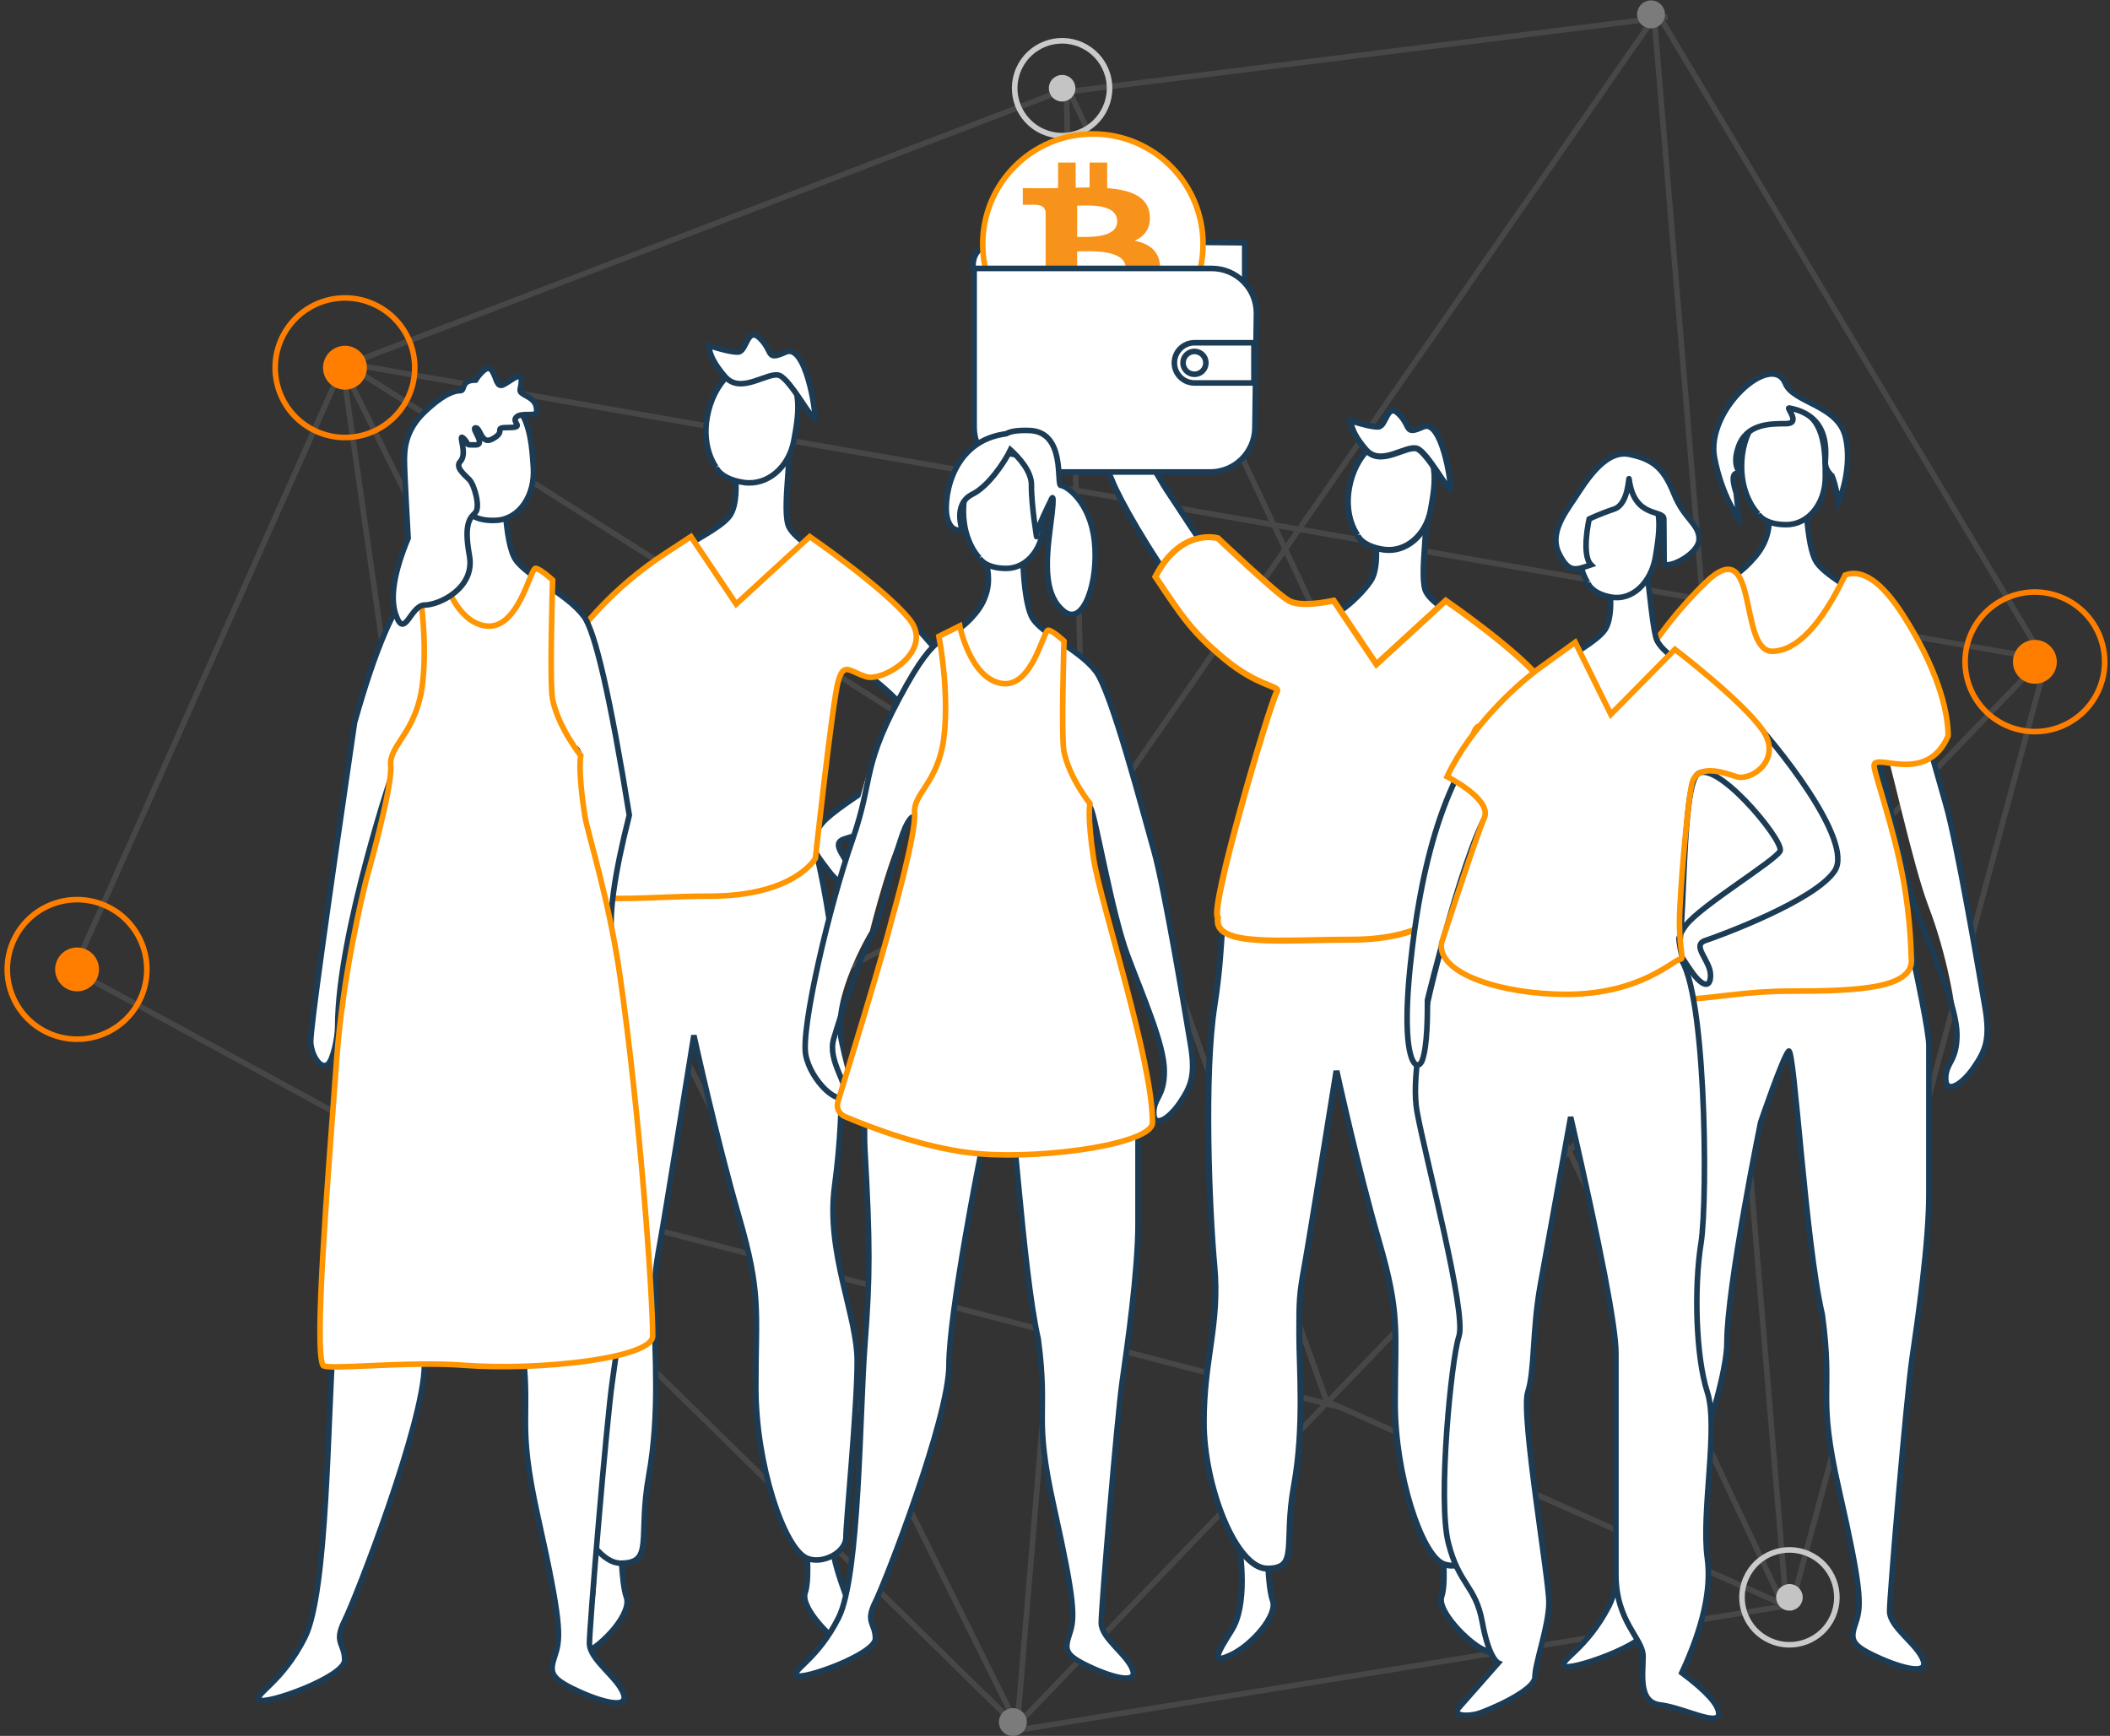 <?xml version="1.0" encoding="UTF-8"?>
<svg width="378px" height="311px" viewBox="0 0 378 311" version="1.1" xmlns="http://www.w3.org/2000/svg" xmlns:xlink="http://www.w3.org/1999/xlink">
    <rect x="0" y="0" width="378" height="311" fill="#333333" stroke="none"/>
    <!-- Generator: Sketch 55.1 (78136) - https://sketchapp.com -->
    <title>Illu</title>
    <desc>Created with Sketch.</desc>
    <g id="Flow-2" stroke="none" stroke-width="1" fill="none" fill-rule="evenodd">
        <g id="Bitcoin.org---Wallet-Flow-2.01---Desktop" transform="translate(-254, -475)">
            <g id="//Content" transform="translate(233, 393)">
                <g id="Illu">
                    <g id="Group" transform="translate(225.815, 222.5) rotate(-336) translate(-225.815, -222.5) translate(52.315, 57)">
                        <g id="Group-8" opacity="0.2" transform="translate(12, 1)" stroke="#979797">
                            <path d="" id="Path-2"></path>
                            <polyline id="Path-5" points="327.307 250.73 300.262 78.266 0 153.762 156.025 176.619 189.311 1.385"></polyline>
                            <polyline id="Path-6" points="156.719 176.619 209.421 327.611 299.569 78.266"></polyline>
                            <polyline id="Path-8" points="156.719 178.004 76.973 278.434 208.727 327.611"></polyline>
                            <polyline id="Path-9" points="155.332 176.619 98.469 56.795 191.391 0.693"></polyline>
                            <polygon id="Path-10" points="78.359 279.127 0 272.893 0 154.455"></polygon>
                            <polyline id="Path-11" points="299.569 78.266 188.271 0 326.613 252.115 210.114 328.303 0 154.455 98.469 56.102 325.92 252.115"></polyline>
                            <polyline id="Path-13" points="328 252.115 236.465 252.115 162.96 175.234"></polyline>
                            <path d="M76.973,279.127 L239.239,252.115" id="Path-14"></path>
                        </g>
                        <g id="dots" transform="translate(101, 49)">
                            <circle id="Oval-2" fill="#C4C4C4" cx="8.5" cy="8.5" r="2.38"></circle>
                            <circle id="Oval-2" stroke="#CACACA" cx="8.5" cy="8.5" r="8.5"></circle>
                        </g>
                        <g id="dots" transform="translate(330, 243)">
                            <circle id="Oval-2" fill="#C4C4C4" cx="8.5" cy="8.5" r="2.38"></circle>
                            <circle id="Oval-2" stroke="#CACACA" cx="8.5" cy="8.5" r="8.5"></circle>
                        </g>
                        <g id="dots" transform="translate(275, 147)">
                            <circle id="Oval-2" fill="#C4C4C4" cx="8.5" cy="8.5" r="2.38"></circle>
                            <circle id="Oval-2" stroke="#CACACA" cx="8.5" cy="8.5" r="8.5"></circle>
                        </g>
                        <g id="dots" transform="translate(80, 271)">
                            <circle id="Oval-2" fill="#C4C4C4" cx="8.5" cy="8.5" r="2.38"></circle>
                            <circle id="Oval-2" stroke="#CACACA" cx="8.5" cy="8.5" r="8.5"></circle>
                        </g>
                        <circle id="Oval-2" fill="#7B7B7B" cx="220.5" cy="328.5" r="2.5"></circle>
                        <circle id="Oval-2" fill="#7B7B7B" cx="200.5" cy="2.5" r="2.5"></circle>
                        <g id="Group-7" transform="translate(0, 143)">
                            <circle id="Oval-2" fill="#FF7E00" cx="12.5" cy="12.5" r="3.929"></circle>
                            <circle id="Oval-2" stroke="#FF7E00" cx="12.5" cy="12.5" r="12.5"></circle>
                        </g>
                        <g id="Group-7" transform="translate(0, 261)">
                            <circle id="Oval-2" fill="#FF7E00" cx="12.5" cy="12.5" r="3.929"></circle>
                            <circle id="Oval-2" stroke="#FF7E00" cx="12.5" cy="12.5" r="12.5"></circle>
                        </g>
                        <g id="Group-7" transform="translate(298, 68)">
                            <circle id="Oval-2" fill="#FF7E00" cx="12.5" cy="12.5" r="3.929"></circle>
                            <circle id="Oval-2" stroke="#FF7E00" cx="12.5" cy="12.5" r="12.5"></circle>
                        </g>
                    </g>
                    <g id="bitcoin-is-not-anonymous" transform="translate(67, 106)">
                        <g id="Group-4" transform="translate(219, 43)">
                            <g id="Group-2">
                                <path d="M50.404,20 C50.404,20.984 54.424,26.885 49.399,32.787 C44.374,38.689 42.03,35.882 35.328,47.541 C26.283,63.279 19.248,77.05 11.207,85.903 C3.167,94.755 -0.853,98.69 0.152,103.608 C1.157,108.526 2.162,108.526 3.167,106.559 C4.172,104.592 3.167,101.641 6.182,99.673 C9.197,97.706 19.248,88.854 19.248,88.854 C19.248,88.854 33.318,76.066 36.333,72.132 C39.348,68.198 38.343,74.099 37.338,77.05 C36.333,80.001 27.288,115.411 28.293,133.117 C29.298,150.822 29.298,156.724 28.293,169.511 C27.288,182.298 27.288,212.79 23.268,220.659 C19.248,228.528 14.222,230.495 15.227,231.479 C16.232,232.462 30.303,227.544 30.303,224.593 C30.303,221.643 28.293,221.643 30.303,217.708 C32.313,213.774 44.374,183.281 44.374,173.445 C44.374,163.609 50.404,134.1 50.404,134.1 C50.404,134.1 54.424,122.297 55.429,121.313 C56.434,120.33 58.444,155.74 61.459,168.527 C63.47,183.281 60.454,182.298 64.475,200.003 C68.495,217.708 68.495,220.659 67.49,223.61 C66.485,226.561 66.485,227.544 70.505,229.512 C74.525,231.479 80.555,233.446 79.55,230.495 C78.545,227.544 73.52,224.593 73.52,221.643 C73.52,218.692 76.535,183.281 77.54,176.396 C78.545,169.511 80.555,155.74 80.555,146.887 L80.555,120.33 C80.555,115.411 72.515,81.968 71.51,76.066 C70.505,70.165 71.51,64.445 72.515,66.412 C73.52,68.379 77.54,87.693 80.555,95.562 C83.57,103.431 85.58,113.444 85.58,118.362 C85.58,123.28 83.57,123.28 83.57,126.231 C83.57,129.182 86.586,127.215 88.596,124.264 C90.606,121.313 91.611,119.346 90.606,113.444 C89.601,107.542 85.58,83.935 83.57,77.05 C81.56,70.165 75.53,47.541 72.515,43.607 C69.5,39.672 62.464,36.722 60.454,33.771 C58.444,30.82 58.444,20 58.444,20 L50.404,20 Z" id="Fill-1" fill="#FFFFFF"></path>
                                <path d="M50.404,20 C50.404,20.984 54.424,26.885 49.399,32.787 C44.374,38.689 42.03,35.882 35.328,47.541 C26.283,63.279 19.248,77.05 11.207,85.903 C3.167,94.755 -0.853,98.69 0.152,103.608 C1.157,108.526 2.162,108.526 3.167,106.559 C4.172,104.592 3.167,101.641 6.182,99.673 C9.197,97.706 19.248,88.854 19.248,88.854 C19.248,88.854 33.318,76.066 36.333,72.132 C39.348,68.198 38.343,74.099 37.338,77.05 C36.333,80.001 27.288,115.411 28.293,133.117 C29.298,150.822 29.298,156.724 28.293,169.511 C27.288,182.298 27.288,212.79 23.268,220.659 C19.248,228.528 14.222,230.495 15.227,231.479 C16.232,232.462 30.303,227.544 30.303,224.593 C30.303,221.643 28.293,221.643 30.303,217.708 C32.313,213.774 44.374,183.281 44.374,173.445 C44.374,163.609 50.404,134.1 50.404,134.1 C50.404,134.1 54.424,122.297 55.429,121.313 C56.434,120.33 58.444,155.74 61.459,168.527 C63.47,183.281 60.454,182.298 64.475,200.003 C68.495,217.708 68.495,220.659 67.49,223.61 C66.485,226.561 66.485,227.544 70.505,229.512 C74.525,231.479 80.555,233.446 79.55,230.495 C78.545,227.544 73.52,224.593 73.52,221.643 C73.52,218.692 76.535,183.281 77.54,176.396 C78.545,169.511 80.555,155.74 80.555,146.887 L80.555,120.33 C80.555,115.411 72.515,81.968 71.51,76.066 C70.505,70.165 70.505,67.214 71.51,69.181 C72.515,71.148 75.53,88.854 78.545,96.723 C81.56,104.592 85.58,113.444 85.58,118.362 C85.58,123.28 83.57,123.28 83.57,126.231 C83.57,129.182 86.586,127.215 88.596,124.264 C90.606,121.313 91.611,119.346 90.606,113.444 C89.601,107.542 85.58,83.935 83.57,77.05 C81.56,70.165 75.53,47.541 72.515,43.607 C69.5,39.672 62.464,36.722 60.454,33.771 C58.444,30.82 58.444,20 58.444,20 L50.404,20 Z" id="Fill-1" stroke="#1C3C55"></path>
                                <path d="M35.268,70.174 C35.268,71.561 31.768,81.12 30.038,90.538 C28.67,97.988 28.618,104.425 28.618,104.425 C27.73,110.116 37.96,110.57 50.471,110.57 C64.738,110.57 73.818,115.088 76.383,108.062 C78.947,101.037 67.876,74.902 68.401,72.852 C69.351,69.129 72.619,76.835 75.473,77.767 C78.327,78.697 85.976,71.491 83.522,64.836 C81.067,58.18 75.339,46.949 65.477,37.391 C55.615,27.833 59.81,50.042 53.313,49.686 C48.982,49.449 44.694,44.894 40.448,36.022 C37.332,34.872 33.862,37.282 30.038,43.254 C24.303,52.211 22,59.87 22,64.836 C25.854,73.799 35.268,67.691 35.268,70.174 Z" id="Fill-38" stroke="#FF9500" fill="#FFFFFF" transform="translate(53, 73.5) scale(-1, 1) translate(-53, -73.5) "></path>
                                <path d="M50,25.1 C50,25.1 51,27 55,27 C59,27 62,23.201 62,18.452 C62,13.703 62,7.054 56,6.104 C50,5.155 47,10.853 47,16.552 C47,22.251 50,25.1 50,25.1" id="Fill-3" stroke="#1C3C55" fill="#FFFFFF"></path>
                                <path d="M55.512,6.095 C54.931,5.989 57.759,8.906 54.92,8.906 C52.082,8.906 47.826,8.906 46.406,13.124 C44.987,17.341 47.598,17.79 46.179,17.79 C44.76,17.79 46.04,21.324 46.04,21.324 L46.521,26 C46.521,26 43.451,21.888 42.149,14.979 C40.538,6.433 52.462,-4.198 54.846,1.708 C56.247,5.176 64.158,5.534 65.577,11.157 C66.997,16.781 64.385,22.969 64.385,22.969 C64.385,22.969 63.822,19.65 63.193,18.244 C63.193,18.244 62,17.288 62,15.882 C62,14.477 63.197,7.501 55.512,6.095" id="Fill-56" stroke="#1C3C55" fill="#FFFFFF"></path>
                            </g>
                        </g>
                        <g id="Group-5" transform="translate(88.5, 155) scale(-1, 1) translate(-88.5, -155) translate(44, 36)" fill="#FFFFFF">
                            <g id="Group-3">
                                <g id="Group" transform="translate(44.5, 121.5) scale(-1, 1) translate(-44.5, -121.5) translate(0, 5)">
                                    <path d="M40.944,14.143 C40.944,15.066 42.986,23.38 40.944,27.076 C38.903,30.77 26.656,34.465 17.471,44.627 C10.245,52.619 4.203,64.025 1.141,86.194 C-1.921,108.364 2.161,110.211 3.183,107.441 C4.203,104.669 4.203,99.126 4.203,96.356 C4.203,96.356 12.368,65.872 17.471,60.33 C22.574,54.788 12.368,88.042 12.368,88.042 C12.368,88.042 53.192,90.813 55.233,88.966 C57.275,87.118 56.254,59.406 59.315,54.788 C62.377,50.169 77.686,66.796 76.665,68.644 C75.645,70.491 60.336,78.805 57.275,82.499 C54.213,86.194 56.254,88.042 58.295,90.813 C60.336,93.584 62.377,94.509 62.377,91.737 C62.377,88.966 58.295,86.194 61.357,85.271 C64.418,84.347 83.809,77.881 87.892,72.339 C91.975,66.796 75.645,48.321 69.521,42.778 C63.398,37.236 52.171,32.618 51.151,28.923 C50.131,25.227 52.171,15.066 51.151,10.448 C50.131,5.829 40.944,14.143 40.944,14.143" id="Fill-27" stroke="#1C3C55"></path>
                                    <path d="M38.298,18.725 C38.298,18.725 39.005,20.8 43.234,21.435 C47.464,22.072 51.338,18.718 52.216,13.93 C53.093,9.141 54.324,2.437 48.153,0.525 C41.985,-1.385 37.76,3.883 36.706,9.629 C35.653,15.375 38.298,18.725 38.298,18.725" id="Fill-34" stroke="#1C3C55"></path>
                                    <path d="M54.248,209.315 C54.248,209.315 55.224,217.57 54.248,220.321 C53.273,223.073 59.297,229.113 62.056,230.41 C65.96,232.245 64.985,230.41 63.034,224.907 C61.081,219.403 58.152,212.983 59.128,207.481 C60.105,201.978 54.248,209.315 54.248,209.315" id="Fill-30" stroke="#1C3C55"></path>
                                    <path d="M21.239,210.852 C21.239,210.852 21.239,218.341 22.222,221.151 C23.207,223.96 18.286,229.577 14.349,231.449 C10.412,233.323 11.396,231.449 14.349,226.768 C17.302,222.086 16.317,212.724 15.333,208.043 C14.349,203.361 21.239,210.852 21.239,210.852" id="Fill-32" stroke="#1C3C55"></path>
                                    <path d="M59.527,147.378 C57.896,159.372 63.563,170.556 63.563,178.901 C63.563,187.244 61.544,207.641 61.544,210.421 C61.544,213.203 57.189,215.374 54.482,214.131 C50.447,212.276 45.402,197.443 45.402,183.535 C45.402,169.629 46.412,166.847 42.376,152.94 C38.34,139.034 34.305,120.492 34.305,120.492 C34.305,120.492 29.26,152.014 28.251,157.576 C27.243,163.139 27.243,164.066 27.243,170.556 C27.243,177.045 28.251,188.171 26.235,199.297 C24.216,210.421 27.243,215.058 21.189,215.058 C15.136,215.058 9.083,199.297 9.083,187.244 C9.083,175.191 12.11,168.702 11.101,157.576 C10.092,146.451 9.082,121.173 11.101,108.194 C13.117,95.214 12.139,88.646 13.65,86.495 C15.162,84.344 56.501,88.969 56.501,88.969 C56.501,88.969 63.563,117.71 59.527,147.378 Z" id="Fill-36" stroke="#1C3C55"></path>
                                    <path d="M7.429,58.102 C7.429,58.102 10.128,61.711 15.056,62.584 C16.376,62.818 19.49,60.037 19.015,61.01 C17.326,64.472 12.507,92.057 12.507,92.057 C11.561,97.743 23.832,95.553 37.163,95.553 C52.364,95.553 56.076,88.787 56.076,88.787 C56.076,88.787 59.116,60.892 60.131,57.172 C61.144,53.453 62.157,55.313 65.198,56.243 C68.238,57.172 77.36,51.594 73.002,46.055 C68.644,40.517 55.062,31.137 55.062,31.137 L41.887,43.225 L33.779,31.137 L29.188,34.145 C19.956,40.196 12.527,48.284 7.646,57.68 C7.504,57.953 7.429,58.102 7.429,58.102 Z" id="Fill-38" stroke="#FF9500"></path>
                                </g>
                                <path d="M33.021,14.928 C33.258,15.824 37.335,8.07 39.354,7.269 C41.372,6.468 46.246,10.762 49.083,7.5 C50.974,5.325 51.946,3.461 52,1.908 C49.604,2.689 47.872,3.079 46.804,3.079 C45.201,3.079 45.193,-1.732 42.792,0.674 C40.391,3.079 41.864,4.699 38.241,3.079 C34.618,1.459 32.783,14.033 33.021,14.928 Z" id="Path-26" stroke="#1C3C55"></path>
                            </g>
                        </g>
                        <g id="person-left" transform="translate(196.5, 158.5) scale(-1, 1) translate(-196.5, -158.5) translate(148, 43)" fill="#FFFFFF" stroke-width="1.09">
                            <g id="Group-3">
                                <g id="Group" transform="translate(48.5, 115.311) scale(-1, 1) translate(-48.5, -115.311) translate(0, 0.356)">
                                    <path d="M51.687,36.426 C50.77,38.085 43.801,46.493 36.183,44.471 C28.564,42.45 19.649,27.223 15.651,21.358 C9.485,12.312 3.915,-4.141 1.643,2.091 C-0.629,8.322 3.949,15.54 5.254,18.863 C6.457,21.928 11.638,31.242 17.713,39.452 C24.42,48.517 31.801,56.384 34.326,53.641 C36.046,51.774 35.313,56.383 33.66,63.077 C30.688,75.119 24.74,93.911 24.74,93.911 C24.74,93.911 63.235,96.524 65.16,94.782 C67.085,93.04 66.122,66.91 69.009,62.555 C71.896,58.2 86.332,73.878 85.369,75.62 C84.407,77.362 69.971,85.201 67.085,88.685 C64.198,92.168 66.122,93.911 68.047,96.524 C69.971,99.137 71.896,100.008 71.896,97.395 C71.896,94.782 68.047,92.168 70.934,91.298 C73.821,90.427 92.106,84.33 95.955,79.104 C99.805,73.878 84.407,56.458 78.633,51.232 C72.859,46.006 62.272,41.651 61.31,38.168 C60.349,34.683 62.272,25.102 61.31,20.747 C60.349,16.392 51.687,24.232 51.687,24.232 C51.687,25.102 53.612,32.941 51.687,36.426 Z" id="Fill-27" stroke="#1C3C55"></path>
                                    <path d="M49.192,28.552 C49.192,28.552 49.858,30.509 53.846,31.108 C57.834,31.708 61.487,28.545 62.315,24.031 C63.142,19.516 64.302,13.194 58.484,11.392 C52.667,9.59 48.684,14.558 47.69,19.976 C46.697,25.393 49.192,28.552 49.192,28.552" id="Fill-34" stroke="#1C3C55"></path>
                                    <path d="M64.232,208.259 C64.232,208.259 65.151,216.043 64.232,218.636 C63.312,221.231 68.992,226.926 71.594,228.149 C75.275,229.879 74.355,228.149 72.515,222.96 C70.674,217.771 67.913,211.718 68.832,206.529 C69.754,201.341 64.232,208.259 64.232,208.259" id="Fill-30" stroke="#1C3C55"></path>
                                    <path d="M33.105,209.708 C33.105,209.708 33.105,216.77 34.033,219.419 C34.962,222.067 30.321,227.364 26.609,229.129 C22.897,230.895 23.824,229.129 26.609,224.715 C29.393,220.301 28.465,211.473 27.536,207.059 C26.609,202.645 33.105,209.708 33.105,209.708" id="Fill-32" stroke="#1C3C55"></path>
                                    <path d="M69.208,149.858 C67.671,161.168 73.014,171.713 73.014,179.581 C73.014,187.448 71.111,206.68 71.111,209.302 C71.111,211.925 67.004,213.972 64.452,212.799 C60.647,211.051 55.89,197.064 55.89,183.951 C55.89,170.839 56.842,168.216 53.037,155.103 C49.231,141.991 45.426,124.508 45.426,124.508 C45.426,124.508 40.669,154.229 39.718,159.474 C38.767,164.72 38.767,165.593 38.767,171.713 C38.767,177.832 39.718,188.322 37.816,198.813 C35.913,209.302 38.767,213.674 33.058,213.674 C27.351,213.674 21.644,198.813 21.644,187.448 C21.644,176.084 24.498,169.964 23.546,159.474 C22.594,148.985 21.643,125.15 23.546,112.912 C25.448,100.673 24.525,94.48 25.95,92.452 C27.375,90.424 66.355,94.785 66.355,94.785 C66.355,94.785 73.014,121.885 69.208,149.858 Z" id="Fill-36" stroke="#1C3C55"></path>
                                    <path d="M25.431,50.745 C31.206,55.541 35.229,55.532 34.781,56.45 C33.188,59.714 22.63,95.491 24.18,97.047 C23.288,102.408 35.551,100.993 48.121,100.993 C62.455,100.993 65.955,94.614 65.955,94.614 C65.955,94.614 68.821,68.311 69.778,64.804 C70.734,61.297 71.689,63.05 74.556,63.928 C77.423,64.804 86.024,59.544 81.915,54.322 C77.806,49.099 64.999,40.255 64.999,40.255 L52.576,51.653 L44.93,40.255 C40.988,41.058 38.297,41.058 36.858,40.255 C34.7,39.05 24.18,29.066 24.18,29.066 C24.18,29.066 17.586,27.1 12.983,35.959 C18.014,43.484 19.656,45.948 25.431,50.745 Z" id="Fill-38" stroke="#FF9500"></path>
                                </g>
                                <path d="M31.136,20.613 C31.361,21.458 35.205,14.147 37.108,13.391 C39.012,12.636 43.607,16.685 46.282,13.609 C48.065,11.559 48.982,9.801 49.033,8.336 C46.774,9.073 45.141,9.441 44.133,9.441 C42.622,9.441 42.615,4.905 40.351,7.173 C38.087,9.441 39.475,10.968 36.059,9.441 C32.643,7.913 30.912,19.769 31.136,20.613 Z" id="Path-26" stroke="#1C3C55"></path>
                            </g>
                        </g>
                        <g id="Group-2" transform="translate(153.761, 30.5) scale(-1, 1) translate(-153.761, -30.5) translate(128.261, 0)">
                            <g id="portfel">
                                <path d="M2.273,27.434 L2.273,19.498 L42.546,19.109 C45.561,19.069 47.751,19.446 49.116,20.24 C50.482,21.033 51.081,22.346 50.915,24.178" id="Path-97" stroke="#1C3C55" fill="#FFFFFF"></path>
                                <g id="Group-7" transform="translate(9.739, 0)">
                                    <circle id="Oval-3" stroke="#FF9500" fill="#FFFFFF" cx="19.735" cy="19.735" r="19.735"></circle>
                                    <path d="M30.427,14.432 C30.693,16.849 29.547,18.303 27.746,19.121 C30.734,19.757 32.617,21.338 32.248,24.883 C31.778,29.299 28.094,30.481 22.813,30.735 L22.813,35.37 L19.662,35.37 L19.662,30.808 C18.864,30.808 18.024,30.808 17.165,30.79 L17.165,35.37 L14.013,35.37 L14.013,30.735 C13.276,30.735 12.54,30.717 11.782,30.717 L7.689,30.717 L8.324,27.391 C10.636,27.427 10.595,27.391 10.595,27.391 C11.475,27.391 11.721,26.827 11.782,26.464 L11.782,19.157 L12.11,19.157 C11.987,19.139 11.864,19.139 11.782,19.139 L11.782,13.923 C11.659,13.341 11.25,12.687 9.961,12.687 C9.961,12.687 10.002,12.651 7.689,12.687 L7.689,9.706 L12.028,9.724 C12.662,9.724 13.338,9.724 14.013,9.706 L14.013,5.126 L17.165,5.126 L17.165,9.615 C18.004,9.597 18.843,9.579 19.662,9.579 L19.662,5.126 L22.813,5.126 L22.813,9.706 C26.866,10.015 30.079,11.124 30.427,14.432 Z M26.143,24.099 C26.143,20.519 19.536,21.044 17.429,21.044 L17.429,27.154 C19.536,27.154 26.143,27.552 26.143,24.099 Z M24.605,15.65 C24.605,12.349 19.168,12.841 17.429,12.841 L17.429,18.441 C19.168,18.441 24.605,18.806 24.605,15.65 Z" id="btc---FontAwesome-Copy" fill="#F7931A" transform="translate(19.992, 20.248) scale(-1, 1) translate(-19.992, -20.248) "></path>
                                </g>
                                <path d="M0.176,32.199 L0.448,52.667 C0.506,57.044 4.07,60.561 8.447,60.561 L42.748,60.561 C47.166,60.561 50.748,56.979 50.748,52.561 L50.748,24.092 L8.175,24.092 C3.757,24.092 0.175,27.674 0.175,32.092 C0.175,32.128 0.175,32.163 0.176,32.199 Z" id="Path-96" stroke="#1C3C55" fill="#FFFFFF"></path>
                                <g id="Group-3" transform="translate(7.689, 41.008) rotate(180) translate(-7.689, -41.008) translate(0, 36.908)" stroke="#1C3C55">
                                    <path d="M0.5,0.5 L0.5,7.702 L11.157,7.702 C13.146,7.702 14.758,6.09 14.758,4.101 C14.758,2.112 13.146,0.5 11.157,0.5 L0.5,0.5 Z" id="Rectangle-9" transform="translate(7.629, 4.101) rotate(180) translate(-7.629, -4.101) "></path>
                                    <circle id="Oval" cx="4.101" cy="4.101" r="2.05"></circle>
                                </g>
                            </g>
                        </g>
                        <g id="Group-3" transform="translate(79, 53)">
                            <path d="M50.645,20.715 C50.645,21.656 54.409,27.306 49.704,32.955 C45,38.605 42.805,35.918 36.531,47.079 C28.063,62.144 27.666,75.794 24.562,84.382 C21.459,92.971 18.985,107.677 19.926,112.385 C20.867,117.092 26.033,121.473 26.974,119.59 C27.915,117.706 26.865,117.271 25.24,109.448 C23.615,101.626 30.841,89.764 30.841,89.764 C30.841,89.764 34.649,74.385 37.472,70.619 C40.295,66.852 39.354,72.502 38.413,75.327 C37.472,78.151 29.004,112.048 29.945,128.997 C30.885,145.945 30.885,151.595 29.945,163.836 C29.004,176.076 29.004,205.265 25.24,212.798 C21.476,220.331 16.771,222.214 17.712,223.155 C18.653,224.097 31.826,219.389 31.826,216.564 C31.826,213.739 29.945,213.739 31.826,209.973 C33.708,206.207 45,177.018 45,167.602 C45,158.186 50.645,129.939 50.645,129.939 C50.645,129.939 54.409,118.64 55.35,117.698 C56.291,116.756 58.173,150.653 60.996,162.894 C62.877,177.018 60.055,176.076 63.818,193.025 C67.582,209.973 67.582,212.798 66.641,215.623 C65.7,218.447 65.7,219.389 69.464,221.272 C73.228,223.155 78.873,225.038 77.933,222.214 C76.992,219.389 72.287,216.564 72.287,213.739 C72.287,210.915 75.11,177.018 76.051,170.427 C76.992,163.836 78.873,150.653 78.873,142.179 L78.873,116.756 C78.873,112.048 71.346,80.035 70.405,74.385 C69.464,68.736 69.464,65.911 70.405,67.794 C71.346,69.677 74.169,86.626 76.992,94.158 C79.814,101.691 83.578,110.165 83.578,114.873 C83.578,119.581 81.696,119.581 81.696,122.406 C81.696,125.231 84.519,123.347 86.401,120.523 C88.283,117.698 89.224,115.815 88.283,110.165 C87.342,104.516 83.578,81.918 81.696,75.327 C79.814,68.736 74.169,47.079 71.346,43.313 C68.523,39.546 61.937,36.722 60.055,33.897 C58.173,31.072 58.173,20.715 58.173,20.715 L50.645,20.715 Z" id="Fill-1" fill="#FFFFFF"></path>
                            <path d="M50.645,20.715 C50.645,21.656 54.409,27.306 49.704,32.955 C45,38.605 43.746,34.466 37.472,45.627 C29.004,60.693 31.766,61.876 27.664,73.607 C23.563,85.338 18.413,107.333 19.354,112.04 C20.295,116.748 25.265,121.11 26.206,119.226 C27.146,117.343 23.16,113.108 24.363,109.078 C25.565,105.048 28.706,95.276 30.986,91.038 C33.267,86.8 35.446,74.385 37.472,70.619 C39.499,66.852 39.354,72.502 38.413,75.327 C37.472,78.151 29.004,112.048 29.945,128.997 C30.885,145.945 30.885,151.595 29.945,163.836 C29.004,176.076 29.004,205.265 25.24,212.798 C21.476,220.331 16.771,222.214 17.712,223.155 C18.653,224.097 31.826,219.389 31.826,216.564 C31.826,213.739 29.945,213.739 31.826,209.973 C33.708,206.207 45,177.018 45,167.602 C45,158.186 50.645,129.939 50.645,129.939 C50.645,129.939 54.409,118.64 55.35,117.698 C56.291,116.756 58.173,150.653 60.996,162.894 C62.877,177.018 60.055,176.076 63.818,193.025 C67.582,209.973 67.582,212.798 66.641,215.623 C65.7,218.447 65.7,219.389 69.464,221.272 C73.228,223.155 78.873,225.038 77.933,222.214 C76.992,219.389 72.287,216.564 72.287,213.739 C72.287,210.915 75.11,177.018 76.051,170.427 C76.992,163.836 78.873,150.653 78.873,142.179 L78.873,116.756 C78.873,112.048 71.346,80.035 70.405,74.385 C69.464,68.736 69.464,65.911 70.405,67.794 C71.346,69.677 74.169,86.626 76.992,94.158 C79.814,101.691 83.578,110.165 83.578,114.873 C83.578,119.581 81.696,119.581 81.696,122.406 C81.696,125.231 84.519,123.347 86.401,120.523 C88.283,117.698 89.224,115.815 88.283,110.165 C87.342,104.516 83.578,81.918 81.696,75.327 C79.814,68.736 74.169,47.079 71.346,43.313 C68.523,39.546 61.937,36.722 60.055,33.897 C58.173,31.072 58.173,20.715 58.173,20.715 L50.645,20.715 Z" id="Fill-1" stroke="#1C3C55"></path>
                            <path d="M50.468,22.972 C50.468,22.972 51.426,24.835 55.258,24.835 C59.09,24.835 61.964,21.108 61.964,16.449 C61.964,11.79 61.964,5.267 56.216,4.335 C50.468,3.403 47.594,8.994 47.594,14.585 C47.594,20.176 50.468,22.972 50.468,22.972" id="Fill-3" fill="#FFFFFF"></path>
                            <path d="M50.468,22.972 C50.468,22.972 51.426,24.835 55.258,24.835 C59.09,24.835 61.964,21.108 61.964,16.449 C61.964,11.79 61.964,5.267 56.216,4.335 C50.468,3.403 47.594,8.994 47.594,14.585 C47.594,20.176 50.468,22.972 50.468,22.972" id="Fill-3" stroke="#1C3C55"></path>
                            <path d="M46.935,35.137 C46.935,35.137 48.801,44.502 54.401,45.439 C60.001,46.376 61.913,35.723 62.823,35.898 C63.734,36.073 65.612,37.845 65.612,37.845 C65.612,37.845 65.083,55.017 65.601,57.614 C66.534,62.297 70.267,66.98 70.267,66.98 C70.267,66.98 69.728,69.096 70.931,76.935 C72.134,84.774 81.467,112.871 81.467,124.11 C81.467,127.856 62.801,130.666 50.668,129.729 C41.16,128.995 30.504,124.809 26.34,123.034 C25.308,122.593 24.779,121.448 25.11,120.374 C27.036,114.116 33.231,93.888 34.802,87.584 C34.802,87.584 39.158,72.287 38.846,68.697 C38.535,65.107 43.202,63.234 44.135,54.805 C45.068,46.376 43.202,37.01 43.202,37.01 L46.935,35.137 Z" id="Fill-5" stroke="#FF9500" fill="#FFFFFF"></path>
                            <path d="M71.07,19.983 C70.292,12.76 65.935,9.99 65.056,9.977 C64.177,9.964 66.014,0.375 59.451,0.128 C57.185,0.042 55.948,0.313 55.282,0.701 C55.072,0.734 54.863,0.769 54.634,0.808 C44.938,2.467 43.907,13.27 44.747,15.987 C45.588,18.704 47.359,17.828 47.359,17.828 C47.359,17.828 45.664,13.296 49.207,11.545 C52.111,10.11 55.054,5.649 56.028,3.591 C57.499,4.931 59.816,7.436 59.782,9.899 C59.731,13.505 60.851,20.149 60.698,19.086 C60.546,18.024 63.26,12.655 63.26,12.655 C63.26,12.655 64.177,9.964 63.196,17.162 C62.215,24.359 62.139,29.768 65.618,32.524 C69.095,35.28 71.847,27.207 71.07,19.983" id="Fill-7" fill="#FFFFFF"></path>
                            <path d="M71.07,19.983 C70.292,12.76 65.935,9.99 65.056,9.977 C64.177,9.964 66.014,0.375 59.451,0.128 C57.185,0.042 55.948,0.313 55.282,0.701 C55.072,0.734 54.863,0.769 54.634,0.808 C44.938,2.467 43.907,13.27 44.747,15.987 C45.588,18.704 47.359,17.828 47.359,17.828 C47.359,17.828 45.664,13.296 49.207,11.545 C52.111,10.11 55.054,5.649 56.028,3.591 C57.499,4.931 59.816,7.436 59.782,9.899 C59.731,13.505 60.851,20.149 60.698,19.086 C60.546,18.024 63.26,12.655 63.26,12.655 C63.26,12.655 64.177,9.964 63.196,17.162 C62.215,24.359 62.139,29.768 65.618,32.524 C69.095,35.28 71.847,27.207 71.07,19.983" id="Fill-7" stroke="#1C3C55"></path>
                        </g>
                        <g id="Group-2" transform="translate(206, 57)">
                            <path d="M13.549,209.64 C14.75,216.259 16.407,216.931 16.407,216.931 C16.407,216.931 10.784,223.311 9.367,224.923 C7.949,226.536 11.121,226.498 12.75,226.02 C14.379,225.542 22.981,221.961 22.981,219.454 C22.981,216.946 25.486,210.264 25.486,206.063 C25.486,201.863 20.405,172.344 21.693,168.41 C22.981,164.476 22.447,157.4 23.967,149.085 C24.979,143.542 26.784,133.555 29.379,119.122 C34.784,142.671 37.486,156.773 37.486,161.428 C37.486,168.41 37.486,192.439 37.486,201.04 C37.486,209.64 42.351,212.503 42.351,215.752 C42.351,219.002 41.434,223.991 45.477,224.457 C49.52,224.923 55.907,228.405 55.907,226.02 C55.907,224.43 53.703,221.986 49.296,218.689 C53.096,210.508 54.618,203.665 53.863,198.16 C52.729,189.902 55.907,174.646 53.863,168.41 C51.819,162.175 51.444,149.792 52.729,141.744 C54.014,133.695 53.633,93.436 48.369,90.075 C44.859,87.834 30.803,87.393 6.2,88.752 C2.344,102.999 0.895,112.788 1.851,118.122 C3.286,126.122 10.772,154.159 9.367,158.402 C7.961,162.644 5.545,187.745 7.456,195.383 C9.367,203.021 12.347,203.021 13.549,209.64 Z" id="Path-7" stroke="#1C3C55" fill="#FFFFFF"></path>
                            <path d="M35.753,31.424 C33.973,34.984 23.297,38.543 15.29,48.333 C8.991,56.032 3.725,67.021 1.056,88.378 C-1.614,109.736 1.945,111.515 2.836,108.846 C3.725,106.176 3.725,100.836 3.725,98.167 C3.725,98.167 10.842,68.8 15.29,63.46 C19.739,58.121 10.842,90.158 10.842,90.158 C10.842,90.158 46.429,92.827 48.208,91.048 C49.988,89.268 49.098,62.571 51.766,58.121 C54.436,53.672 67.781,69.69 66.891,71.47 C66.002,73.25 52.656,81.259 49.988,84.818 C47.319,88.378 49.098,90.158 50.877,92.827 C52.656,95.497 54.436,96.388 54.436,93.718 C54.436,91.048 50.877,88.378 53.547,87.488 C56.215,86.598 73.119,80.369 76.677,75.03 C80.237,69.69 66.002,51.892 60.663,46.552 C55.326,41.213 45.539,36.763 44.65,33.204 C43.76,29.644 43.375,22.355 42.486,17.906 C41.597,13.456 35.753,18.966 35.753,18.966 C35.753,19.855 37.533,27.864 35.753,31.424 Z" id="Fill-27" stroke="#1C3C55" fill="#FFFFFF"></path>
                            <path d="M32.439,23.38 C32.439,23.38 33.055,25.378 36.741,25.991 C40.429,26.604 43.805,23.372 44.571,18.76 C45.335,14.147 46.408,7.688 41.029,5.846 C35.652,4.006 31.969,9.081 31.05,14.617 C30.133,20.152 32.439,23.38 32.439,23.38" id="Fill-34" stroke="#1C3C55" fill="#FFFFFF"></path>
                            <path d="M13.899,65.546 C12.426,68.881 6.241,87.946 6.241,87.946 C5.417,93.423 17.004,97.145 28.624,97.145 C41.875,97.145 48.943,90.876 48.943,90.876 C48.943,90.876 47.674,86.942 48.06,79.519 C48.532,70.423 50.339,58.219 50.826,56.246 C51.709,52.663 56.617,56.5 59.267,57.396 C61.918,58.291 67.496,55.044 63.698,49.709 C59.899,44.373 48.06,35.337 48.06,35.337 L36.575,46.982 L30.195,34.07 L24.466,38.22 C19.982,41.343 11.498,49.088 7.243,58.14 C7.243,58.14 15.372,62.21 13.899,65.546 Z" id="Fill-38" fill="#FFFFFF"></path>
                            <path d="M13.899,65.546 C12.426,68.881 6.241,87.946 6.241,87.946 C5.417,93.423 17.004,97.145 28.624,97.145 C41.875,97.145 47.952,90.876 48.943,90.876 C49.935,90.876 48.558,89.098 48.943,81.674 C49.415,72.578 50.599,61.385 51.086,59.411 C51.969,55.829 56.407,57.244 59.058,58.14 C61.709,59.036 67.496,55.044 63.698,49.709 C59.899,44.373 48.06,35.337 48.06,35.337 L36.575,46.982 L30.195,34.07 L24.466,38.22 C19.982,41.343 11.498,49.088 7.243,58.14 C7.243,58.14 15.372,62.21 13.899,65.546 Z" id="Fill-38" stroke="#FF9500"></path>
                            <path d="M39.855,4.856 C39.744,3.971 39.855,9.313 37.168,10.206 C34.482,11.098 32.692,11.989 32.692,11.989 C32.692,11.989 31.239,18.405 33.03,20.188 C30.343,21.08 29.111,21.796 27.32,18.23 C25.528,14.664 28.215,11.098 30.006,8.422 C31.796,5.747 35.378,-0.493 39.855,0.398 C44.332,1.289 46.123,3.073 47.914,7.531 C49.704,11.989 52.39,12.88 52.39,15.555 C52.39,18.23 47.018,20.904 46.123,20.013 C46.123,17.338 46.072,13.772 46.072,11.989 C46.072,10.206 40.75,11.989 39.855,4.856" id="Fill-40" fill="#FFFFFF"></path>
                            <path d="M39.855,4.856 C39.744,3.971 39.855,9.313 37.168,10.206 C34.482,11.098 32.692,11.989 32.692,11.989 C32.692,11.989 31.239,18.405 33.03,20.188 C30.343,21.08 29.111,21.796 27.32,18.23 C25.528,14.664 28.215,11.098 30.006,8.422 C31.796,5.747 35.378,-0.493 39.855,0.398 C44.332,1.289 46.123,3.073 47.914,7.531 C49.704,11.989 52.39,12.88 52.39,15.555 C52.39,18.23 47.018,20.904 46.123,20.013 C46.123,17.338 46.072,13.772 46.072,11.989 C46.072,10.206 40.75,11.989 39.855,4.856" id="Fill-40" stroke="#1C3C55"></path>
                        </g>
                        <g id="Group-6" transform="translate(0, 42)" fill="#FFFFFF">
                            <path d="M36.146,20 C36.146,21.016 40.225,27.115 35.126,33.214 C30.027,39.313 35.762,31.608 27.89,39.156 C24.658,42.255 21.198,50.364 17.511,63.482 C12.278,99.15 9.662,118.182 9.662,120.579 C9.662,122.703 11.319,125.747 12.699,124.695 C13.656,123.967 14.495,119.878 14.495,117.906 C14.495,101.023 24.932,70.606 24.512,71.861 C23.493,74.91 12.692,118.597 13.711,136.893 C14.731,155.189 14.731,161.288 13.711,174.502 C12.692,187.716 12.692,219.226 8.613,227.358 C4.534,235.49 -0.565,237.523 0.455,238.539 C1.474,239.556 15.751,234.473 15.751,231.424 C15.751,228.374 13.711,228.374 15.751,224.309 C17.79,220.243 30.027,188.732 30.027,178.568 C30.027,168.403 36.146,137.909 36.146,137.909 C36.146,137.909 40.225,125.712 41.245,124.695 C42.264,123.679 44.304,160.272 47.363,173.486 C49.403,188.732 46.343,187.716 50.422,206.012 C54.501,224.309 54.501,227.358 53.482,230.407 C52.462,233.457 52.462,234.473 56.541,236.506 C60.62,238.539 66.738,240.572 65.719,237.523 C64.699,234.473 59.6,231.424 59.6,228.374 C59.6,225.325 62.659,188.732 63.679,181.617 C64.699,174.502 66.738,160.272 66.738,151.123 L59.292,125.021 C59.292,119.939 58.58,84.037 57.561,77.938 C56.541,71.839 56.541,66.548 57.561,68.581 C58.58,70.614 55.213,92.125 58.272,100.257 C61.332,108.388 64.612,118.685 64.612,123.767 C64.612,128.85 60.216,124.912 60.759,127.094 C61.302,129.275 62.573,132.588 64.612,129.539 C66.652,126.489 64.699,108.345 63.679,102.246 C62.999,98.181 64.019,90.78 66.738,80.045 C63.339,58.989 60.62,47.106 58.58,44.395 C55.521,40.329 48.383,37.28 46.343,34.23 C44.304,31.181 44.304,20 44.304,20 L36.146,20 Z" id="Fill-1-Copy" stroke="#1C3C55"></path>
                            <path d="M32.759,35 C32.759,35 34.782,45.11 40.851,46.121 C46.92,47.132 48.992,35.633 49.978,35.822 C50.966,36.011 53.001,37.924 53.001,37.924 C53.001,37.924 52.427,56.461 52.989,59.265 C54,64.32 58.046,69.375 58.046,69.375 C58.046,69.375 57.461,71.66 58.765,80.122 C59.238,83.189 63.063,94.878 65.074,108.868 C68.611,133.479 70.925,165.615 70.925,173.35 C70.925,177.395 50.325,179.612 37.176,178.601 C26.871,177.808 12.297,179.549 11.846,178.601 C10.283,175.319 12.591,147.095 14.33,123.56 C15.43,108.68 18.951,94.254 19.61,91.618 C19.61,91.618 24.331,75.105 23.993,71.228 C23.656,67.353 28.713,65.331 29.725,56.232 C30.736,47.132 28.713,37.022 28.713,37.022 L32.759,35 Z" id="Fill-5" stroke="#FF9500"></path>
                            <path d="M37.712,25.533 C37.712,25.533 38.871,27.478 42.971,27.217 C47.071,26.956 49.881,22.741 49.547,17.715 C49.214,12.691 48.749,5.656 42.532,5.042 C36.315,4.429 33.639,10.654 34.039,16.684 C34.437,22.715 37.712,25.533 37.712,25.533" id="Fill-19" stroke="#1C3C55"></path>
                            <path d="M41.937,0.194 C42.848,1.144 42.848,3.045 43.759,3.045 C44.67,3.045 47.404,0.194 47.404,2.095 C47.404,3.995 46.492,3.995 48.315,4.945 C50.136,5.895 50.136,6.846 50.136,7.796 C50.136,8.746 47.404,7.796 46.492,8.746 C45.58,9.697 48.142,10.593 45.152,10.593 C42.045,10.593 44.98,11.202 42.161,12.672 C40.167,13.712 40.115,10.647 39.204,10.647 C38.294,10.647 41.164,13.712 39.17,13.712 C37.133,13.712 38.173,13.712 37.176,12.672 C35.736,11.171 37.912,15.163 36.471,16.665 C35.475,17.705 37.187,19.006 38.097,19.956 C39.008,20.907 40.081,24.873 39.17,25.823 C38.259,26.773 37.024,27.66 38.097,33.55 C39.17,39.44 32.589,42.401 30.064,42.401 C27.539,42.401 26.496,48.716 24.906,44.14 C23.846,41.09 24.581,36.519 27.112,30.427 C27.112,30.427 26.452,18.566 26.452,16.665 C26.452,14.764 26.452,11.224 30.064,7.796 C33.676,4.369 35.56,3.995 36.471,3.995 C37.383,3.995 36.471,2.095 39.204,2.095 C39.204,2.095 41.026,-0.756 41.937,0.194 Z" id="Fill-23" stroke="#1C3C55"></path>
                        </g>
                    </g>
                </g>
            </g>
        </g>
    </g>
</svg>